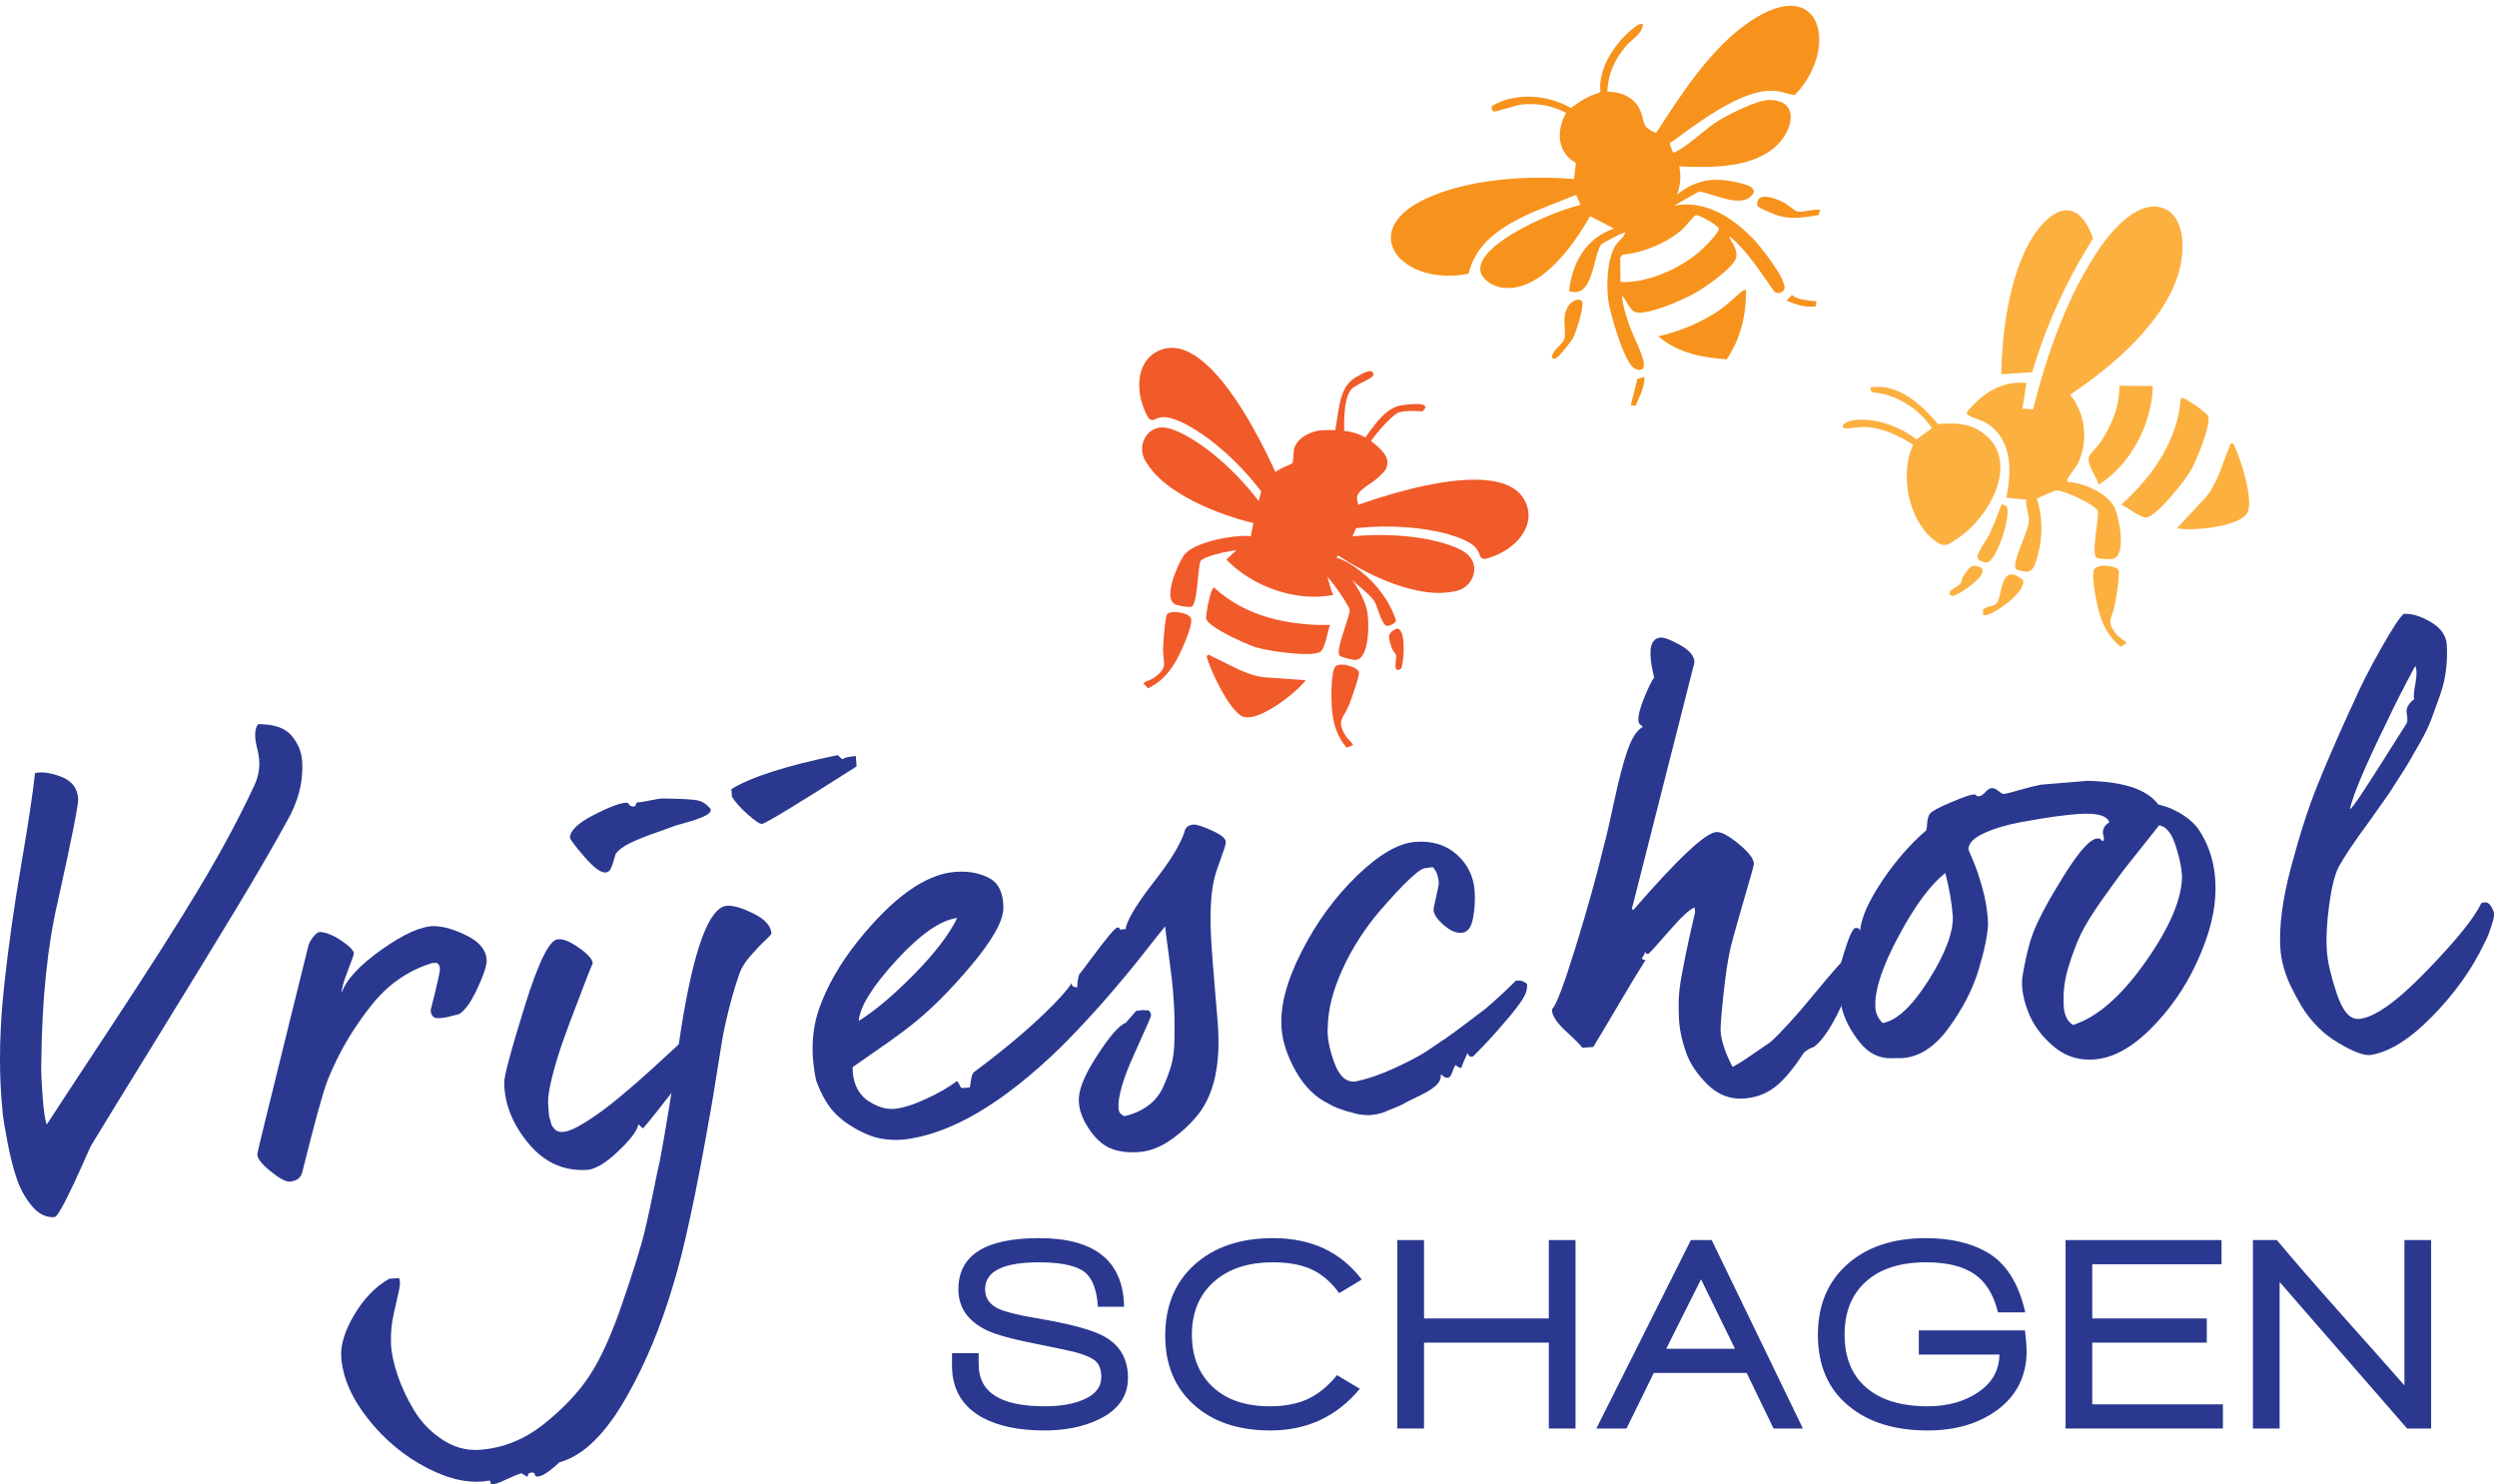 <?xml version="1.0" encoding="UTF-8" standalone="no"?>
<!DOCTYPE svg PUBLIC "-//W3C//DTD SVG 1.1//EN" "http://www.w3.org/Graphics/SVG/1.1/DTD/svg11.dtd">
<svg width="100%" height="100%" viewBox="0 0 360 214" version="1.1" xmlns="http://www.w3.org/2000/svg" xmlns:xlink="http://www.w3.org/1999/xlink" xml:space="preserve" xmlns:serif="http://www.serif.com/" style="fill-rule:evenodd;clip-rule:evenodd;stroke-linejoin:round;stroke-miterlimit:2;">
    <g>
        <path d="M43.553,109.689C43.763,112.642 43.019,115.583 41.319,118.511C39.442,121.932 37.035,126.078 34.097,130.951C31.158,135.822 27.313,142.111 22.563,149.814C17.812,157.518 14.702,162.588 13.233,165.024C13.135,165.138 12.699,166.083 11.925,167.86C11.149,169.637 10.345,171.35 9.508,173C8.672,174.649 8.121,175.483 7.859,175.501C6.645,175.588 5.561,175.054 4.605,173.906C3.649,172.753 2.919,171.441 2.417,169.967C1.915,168.493 1.473,166.763 1.093,164.777C0.714,162.789 0.48,161.375 0.393,160.533C0.307,159.692 0.24,158.928 0.191,158.243C-0.157,153.338 -0.029,148.058 0.574,142.397C1.177,136.739 2.003,130.85 3.052,124.734C4.1,118.618 4.767,114.199 5.049,111.475C6.038,111.247 7.297,111.423 8.823,112.001C10.347,112.582 11.165,113.638 11.273,115.166C11.33,115.957 10.355,120.875 8.349,129.921C6.845,136.335 6.046,144.101 5.954,153.222C5.912,154.126 5.972,155.699 6.131,157.939C6.29,160.181 6.496,161.582 6.748,162.147C7.559,160.872 10.678,156.119 16.107,147.888C21.535,139.661 25.789,132.971 28.867,127.824C31.944,122.677 34.54,117.829 36.655,113.28C37.438,111.634 37.593,109.914 37.122,108.12C36.648,106.326 36.68,105.091 37.216,104.416C39.494,104.414 41.097,104.962 42.023,106.062C42.948,107.162 43.459,108.371 43.553,109.689Z" style="fill:rgb(42,56,144);fill-rule:nonzero;"/>
        <path d="M70.175,138.634C70.08,139.543 69.594,140.915 68.719,142.752C67.843,144.59 66.998,145.75 66.186,146.233L64.857,146.565C64.078,146.779 63.394,146.854 62.807,146.79C62.373,146.662 62.134,146.282 62.089,145.649C63,142.086 63.445,140.122 63.418,139.752C63.44,139.327 63.287,139.02 62.955,138.83L62.243,138.881C58.718,139.981 55.767,142.073 53.39,145.156C50.813,148.414 48.759,151.951 47.23,155.768C46.6,157.351 45.379,161.782 43.566,169.065C43.358,169.874 42.728,170.317 41.674,170.392C41.034,170.33 40.108,169.801 38.897,168.8C37.686,167.801 37.087,167.009 37.099,166.425C37.092,166.32 37.509,164.556 38.352,161.129C39.194,157.705 40.272,153.323 41.589,147.984C42.904,142.643 43.872,138.732 44.49,136.25C44.622,135.871 44.857,135.469 45.199,135.047C45.54,134.625 45.841,134.406 46.106,134.387C47.009,134.429 48.046,134.845 49.215,135.636C50.384,136.427 50.983,137.034 51.014,137.455C51.025,137.614 50.728,138.469 50.123,140.023C49.519,141.576 49.235,142.617 49.273,143.143C49.883,141.299 51.777,139.243 54.954,136.975C58.131,134.71 60.673,133.562 62.578,133.533C64.065,133.585 65.703,134.079 67.493,135.01C69.28,135.943 70.175,137.151 70.175,138.634Z" style="fill:rgb(42,56,144);fill-rule:nonzero;"/>
        <path d="M102.474,116.702C102.5,117.072 102.166,117.413 101.474,117.727C100.781,118.042 99.9,118.343 98.835,118.63C97.769,118.918 97.108,119.125 96.852,119.248C96.698,119.313 95.909,119.594 94.488,120.093C93.065,120.592 91.867,121.075 90.894,121.54C89.921,122.007 89.216,122.522 88.779,123.081C88.733,123.192 88.637,123.517 88.491,124.057C88.343,124.597 88.187,125.019 88.024,125.322C87.859,125.625 87.62,125.788 87.304,125.81C86.618,125.859 85.596,125.097 84.24,123.525C82.882,121.952 82.195,121.034 82.176,120.77C82.209,119.762 83.325,118.688 85.524,117.551C87.721,116.414 89.294,115.812 90.244,115.745C90.453,115.73 90.606,115.811 90.698,115.991C90.79,116.169 90.997,116.274 91.317,116.304C91.527,116.289 91.651,116.174 91.689,115.959C91.727,115.746 91.879,115.656 92.147,115.688C92.357,115.673 92.881,115.584 93.718,115.418C94.553,115.252 95.103,115.16 95.368,115.14C98.071,115.162 99.799,115.25 100.553,115.409C101.307,115.567 101.947,115.998 102.474,116.702ZM101.104,151.059C101.146,151.639 100.014,153.429 97.71,156.428C95.406,159.426 93.74,161.519 92.712,162.705L92.035,162.118C91.887,163.03 90.883,164.359 89.019,166.107C87.158,167.856 85.615,168.72 84.395,168.702C81.118,168.829 78.363,167.528 76.129,164.799C73.895,162.07 72.75,159.197 72.694,156.181C72.634,155.338 73.616,151.652 75.643,145.122C77.668,138.591 79.292,135.363 80.517,135.434C81.255,135.382 82.252,135.8 83.508,136.692C84.764,137.582 85.412,138.318 85.453,138.898L84.775,140.537C84.375,141.624 83.85,143.001 83.201,144.662C82.55,146.326 81.905,148.054 81.265,149.848C80.623,151.642 80.086,153.389 79.65,155.089C79.216,156.789 79.003,158.09 79.015,158.99C79.018,159.043 79.028,159.188 79.045,159.425C79.062,159.663 79.076,159.86 79.088,160.018C79.099,160.176 79.114,160.388 79.133,160.651C79.151,160.914 79.192,161.123 79.257,161.278C79.32,161.432 79.373,161.628 79.417,161.863C79.46,162.098 79.54,162.291 79.658,162.441C79.774,162.593 79.889,162.731 80.005,162.854C80.12,162.979 80.271,163.074 80.462,163.139C80.652,163.205 80.853,163.231 81.064,163.215C81.806,163.216 82.937,162.739 84.459,161.783C85.981,160.826 87.579,159.652 89.256,158.26C90.932,156.871 92.541,155.471 94.084,154.062C95.625,152.655 96.92,151.462 97.963,150.488C99.006,149.512 99.554,149.023 99.607,149.019C100.504,148.955 101.003,149.635 101.104,151.059Z" style="fill:rgb(42,56,144);fill-rule:nonzero;"/>
        <path d="M123.388,109.013L123.496,110.515C114.876,116.005 110.331,118.766 109.857,118.8C109.54,118.823 108.859,118.368 107.812,117.435C106.765,116.503 106.002,115.657 105.525,114.896L105.447,113.789C108.237,112.053 113.34,110.418 120.756,108.883L121.434,109.47L121.818,109.284C122.232,109.149 122.756,109.059 123.388,109.013ZM111.22,134.599C111.227,134.706 110.92,135.045 110.299,135.62C109.677,136.193 108.987,136.919 108.228,137.794C107.468,138.669 106.955,139.462 106.689,140.169C106.157,141.637 105.652,143.303 105.176,145.164C104.699,147.026 104.349,148.616 104.124,149.929C103.9,151.245 103.605,153.067 103.242,155.397C102.877,157.729 102.599,159.406 102.407,160.424C100.374,172.068 98.582,180.382 97.029,185.37C95.276,191.269 93.106,196.511 90.517,201.094C87.416,206.666 84.125,209.921 80.641,210.86C79.251,212.175 78.214,212.86 77.528,212.909C77.265,212.927 77.125,212.83 77.11,212.621C77.095,212.409 76.957,212.314 76.692,212.332C76.429,212.351 76.261,212.415 76.189,212.527C76.118,212.638 76.084,212.734 76.09,212.812C76.096,212.891 76.072,212.933 76.019,212.937L75.189,212.439C74.67,212.581 73.948,212.872 73.025,213.309C72.103,213.745 71.51,213.973 71.246,213.992C70.983,214.011 70.823,213.995 70.766,213.946C70.71,213.898 70.692,213.833 70.712,213.751C70.734,213.67 70.687,213.58 70.574,213.484C67.907,213.992 64.924,213.395 61.623,211.697C58.323,209.997 55.48,207.642 53.092,204.633C50.707,201.623 49.407,198.642 49.197,195.689C49.073,193.95 49.697,191.917 51.068,189.595C52.44,187.271 54.117,185.536 56.102,184.388L57.526,184.287C57.71,184.644 57.712,185.228 57.532,186.036C57.35,186.843 57.1,187.959 56.776,189.387C56.455,190.815 56.318,192.242 56.366,193.669C56.404,194.939 56.71,196.439 57.282,198.174C57.857,199.909 58.655,201.626 59.677,203.33C60.699,205.032 62.058,206.445 63.754,207.571C65.451,208.694 67.248,209.189 69.145,209.053C72.52,208.813 75.612,207.574 78.419,205.333C81.228,203.092 83.433,200.75 85.033,198.306C86.635,195.859 88.214,192.356 89.769,187.793C91.326,183.232 92.351,179.952 92.845,177.957C93.338,175.96 94.016,172.812 94.875,168.512C94.999,168.026 95.08,167.676 95.118,167.462C95.966,163.003 96.978,156.732 98.15,148.646C100.01,136.803 102.231,130.789 104.815,130.605C105.711,130.541 106.984,130.914 108.631,131.725C110.279,132.535 111.141,133.493 111.22,134.599Z" style="fill:rgb(42,56,144);fill-rule:nonzero;"/>
        <path d="M138.007,132.375C135.642,132.651 132.725,134.672 129.257,138.443C125.79,142.214 123.972,145.139 123.802,147.217C126.186,145.723 128.86,143.466 131.826,140.446C134.789,137.427 136.85,134.737 138.007,132.375ZM117.654,155.763C116.852,151.953 117.015,148.468 118.142,145.314C119.269,142.162 121.072,139.012 123.55,135.869C128.705,129.408 133.448,126.023 137.771,125.715C139.616,125.583 141.227,125.88 142.604,126.603C143.979,127.328 144.665,128.775 144.662,130.949C144.635,132.805 143.094,135.55 140.042,139.185C136.988,142.821 134.08,145.718 131.321,147.873C130.668,148.398 129.687,149.13 128.376,150.071L122.924,153.876C122.913,155.944 123.58,157.514 124.929,158.583C126.322,159.544 127.624,159.981 128.837,159.895C130.05,159.809 131.58,159.341 133.428,158.496C135.275,157.648 136.776,156.786 137.934,155.91C137.986,155.906 138.056,155.966 138.145,156.092C138.234,156.219 138.31,156.359 138.374,156.513C138.437,156.667 138.526,156.793 138.639,156.892L139.826,156.807C139.866,156.645 139.921,156.297 139.99,155.763C140.057,155.228 140.189,154.848 140.385,154.621C145.821,150.578 150.061,146.886 153.109,143.541C153.844,142.695 154.305,142.105 154.494,141.774C154.524,142.197 154.802,142.386 155.33,142.349C155.292,141.824 155.38,141.206 155.595,140.502C155.84,140.221 156.457,139.409 157.45,138.066C158.439,136.723 159.252,135.672 159.887,134.912C160.521,134.15 160.918,133.764 161.077,133.753C161.287,133.738 161.395,133.758 161.399,133.81L161.415,134.047L161.732,134.025C161.996,134.005 162.166,133.982 162.244,133.949C162.32,133.916 162.355,133.834 162.345,133.702C162.335,133.572 162.355,133.478 162.405,133.42C162.886,132.007 164.245,129.872 166.478,127.01C168.711,124.148 170.136,121.821 170.751,120.029C170.861,119.333 171.31,118.956 172.101,118.899C172.523,118.87 173.391,119.153 174.705,119.747C176.02,120.343 176.693,120.878 176.727,121.352C176.742,121.564 176.662,121.926 176.487,122.443C176.311,122.958 176.091,123.583 175.826,124.317C175.56,125.051 175.363,125.636 175.235,126.068C174.635,128.072 174.417,130.977 174.582,134.779C174.635,136.259 174.969,140.58 175.585,147.745C175.991,153.438 175.051,157.745 172.769,160.663C171.699,162.01 170.394,163.228 168.857,164.318C167.317,165.409 165.757,166.009 164.175,166.122C161.909,166.283 160.128,165.854 158.837,164.833C157.938,164.103 157.169,163.164 156.531,162.016C155.893,160.87 155.564,159.793 155.546,158.789C155.437,157.259 156.315,155.064 158.177,152.202C160.04,149.34 161.412,147.773 162.293,147.497L163.762,145.803C163.811,145.747 164.178,145.694 164.864,145.645C165.027,145.687 165.238,145.699 165.502,145.679C165.554,145.675 165.61,145.7 165.666,145.747C165.835,145.894 165.931,146.125 165.955,146.442C165.961,146.547 165.152,148.395 163.527,151.98C161.901,155.568 161.146,158.178 161.263,159.812C161.278,160.024 161.316,160.193 161.378,160.321C161.439,160.449 161.499,160.538 161.556,160.585C161.612,160.635 161.71,160.706 161.849,160.803C161.989,160.899 162.084,160.946 162.138,160.942C163.44,160.637 164.57,160.132 165.528,159.428C166.484,158.724 167.213,157.812 167.717,156.689C168.22,155.568 168.609,154.52 168.884,153.546C169.16,152.573 169.308,151.304 169.329,149.74C169.349,148.175 169.345,146.996 169.316,146.203C169.286,145.41 169.218,144.277 169.113,142.8C169.057,142.009 168.859,140.353 168.521,137.833C168.183,135.314 168.002,133.896 167.98,133.58C167.637,133.976 166.664,135.198 165.061,137.246C163.458,139.295 161.628,141.503 159.572,143.876C157.514,146.248 155.348,148.576 153.074,150.856C144.603,159.144 136.946,163.635 130.108,164.334C128.157,164.473 126.414,164.2 124.882,163.515C123.13,162.74 121.687,161.794 120.548,160.683C119.408,159.572 118.444,157.932 117.654,155.763Z" style="fill:rgb(42,56,144);fill-rule:nonzero;"/>
        <path d="M219.739,141.579L220.157,141.869C220.187,142.29 220.137,142.691 220.005,143.072C219.789,143.776 219.034,144.903 217.741,146.451C216.447,148.001 215.233,149.372 214.1,150.566C212.965,151.759 212.371,152.358 212.319,152.362C212.108,152.377 211.962,152.361 211.879,152.314C211.796,152.267 211.737,152.193 211.704,152.087C211.67,151.984 211.624,151.908 211.568,151.859C211.062,152.955 210.769,153.664 210.686,153.988C210.476,154.002 210.201,153.865 209.862,153.57C209.764,153.683 209.67,153.85 209.579,154.067C209.488,154.286 209.411,154.49 209.346,154.68C209.279,154.872 209.198,155.036 209.101,155.173C209.005,155.314 208.879,155.388 208.721,155.4C208.456,155.418 208.24,155.343 208.067,155.168C207.896,154.996 207.784,154.91 207.732,154.914C207.777,155.547 207.512,156.109 206.937,156.6C206.363,157.092 205.512,157.602 204.385,158.134C203.256,158.663 202.565,159.018 202.314,159.194C202.211,159.254 201.968,159.365 201.582,159.526C201.195,159.684 200.771,159.861 200.309,160.052C199.845,160.245 199.536,160.372 199.382,160.437C198.24,160.783 197.239,160.88 196.383,160.729C196.117,160.748 195.404,160.587 194.241,160.247C193.077,159.905 192.19,159.543 191.58,159.164C189.659,158.241 188.078,156.684 186.836,154.494C185.593,152.304 184.902,150.208 184.759,148.204C184.538,145.093 185.508,141.42 187.67,137.187C189.833,132.952 192.501,129.304 195.676,126.242C198.849,123.183 201.648,121.565 204.074,121.392C206.499,121.22 208.489,121.832 210.048,123.233C211.603,124.632 212.458,126.387 212.607,128.495C212.697,129.76 212.618,131.066 212.369,132.406C212.12,133.75 211.573,134.451 210.73,134.51C209.939,134.567 209.079,134.191 208.146,133.383C207.215,132.575 206.726,131.855 206.682,131.223C206.67,131.064 206.796,130.419 207.06,129.287C207.323,128.156 207.449,127.485 207.434,127.273C207.363,126.273 207.071,125.525 206.559,125.031L205.378,125.194C204.488,125.365 202.306,127.454 198.829,131.464C196.678,134.001 194.915,136.777 193.539,139.789C192.164,142.801 191.46,145.58 191.431,148.125C191.306,149.355 191.594,150.989 192.296,153.033C192.998,155.076 194.007,156.05 195.326,155.956C197.052,155.622 198.939,154.984 200.993,154.042C203.045,153.102 204.591,152.289 205.629,151.606C206.665,150.924 207.386,150.435 207.79,150.141C208.351,149.836 210.466,148.282 214.135,145.476C215.385,144.433 216.851,143.084 218.536,141.427C218.954,141.345 219.354,141.396 219.739,141.579Z" style="fill:rgb(42,56,144);fill-rule:nonzero;"/>
        <path d="M267.874,138.869C267.357,140.547 266.711,142.263 265.935,144.014C264.387,147.57 262.935,149.871 261.578,150.922L260.883,151.209C260.375,151.511 260.073,151.744 259.979,151.91C258.548,154.13 257.191,155.738 255.911,156.731C254.631,157.721 253.146,158.279 251.459,158.398C249.455,158.541 247.698,157.872 246.189,156.388C244.68,154.907 243.641,153.352 243.075,151.722C242.508,150.093 242.179,148.62 242.085,147.302C242.014,146.3 241.993,145.282 242.026,144.246C242.058,143.21 242.189,142.076 242.42,140.839C242.649,139.604 242.832,138.638 242.968,137.94C243.103,137.241 243.342,136.123 243.684,134.589C244.023,133.055 244.258,132.044 244.382,131.559L244.331,130.848C243.656,131.053 242.401,132.216 240.565,134.333C238.728,136.453 237.758,137.515 237.652,137.523C237.336,137.545 237.198,137.476 237.24,137.313C237.236,137.261 237.207,137.236 237.155,137.24C237.171,137.452 237.008,137.781 236.669,138.228C236.891,138.372 237.082,138.437 237.24,138.426C236.286,139.925 234.947,142.14 233.222,145.072C231.495,148.004 230.324,149.967 229.707,150.964L228.125,151.077C227.944,150.773 227.159,149.982 225.77,148.702C224.381,147.424 223.708,146.358 223.754,145.506C224.308,145.097 225.434,142.142 227.138,136.641C228.839,131.145 230.2,126.263 231.223,122.003C231.519,120.976 232.017,118.834 232.712,115.578C233.407,112.323 234.063,109.826 234.683,108.085C235.301,106.346 236.018,105.261 236.836,104.832C236.832,104.781 236.731,104.68 236.536,104.536C236.34,104.39 236.233,104.187 236.215,103.922C236.162,103.184 236.451,102.051 237.085,100.522C237.718,98.994 238.182,98.059 238.476,97.721C238.468,97.615 238.407,97.316 238.292,96.82C238.178,96.325 238.089,95.841 238.029,95.368C237.969,94.894 237.946,94.394 237.962,93.862C237.976,93.332 238.104,92.886 238.345,92.523C238.583,92.162 238.94,91.965 239.415,91.932C239.941,91.894 240.894,92.262 242.275,93.038C243.655,93.814 244.324,94.655 244.283,95.558L235.344,130.771C235.294,130.829 235.272,130.882 235.276,130.936C235.284,131.042 235.343,131.143 235.457,131.242C241.871,123.841 245.87,120.086 247.452,119.974C248.137,119.925 249.197,120.485 250.632,121.655C252.066,122.825 252.81,123.779 252.863,124.516C252.874,124.675 252.677,125.444 252.271,126.824C251.865,128.205 251.378,129.896 250.805,131.897C250.231,133.899 249.799,135.466 249.51,136.599C249.105,138.376 248.756,140.705 248.457,143.589C248.158,146.472 248.029,148.178 248.066,148.705C248.168,150.128 248.739,151.836 249.782,153.829C250.347,153.577 251.285,152.993 252.599,152.077C253.911,151.163 254.796,150.558 255.252,150.259C256.845,148.822 258.97,146.485 261.627,143.247C264.285,140.011 265.991,138.102 266.744,137.518C267.451,137.786 267.829,138.236 267.874,138.869Z" style="fill:rgb(42,56,144);fill-rule:nonzero;"/>
        <path d="M314.588,126.243C314.49,124.872 314.156,123.36 313.589,121.704C313.02,120.048 312.254,119.149 311.291,119.006C309.15,121.702 307.654,123.584 306.804,124.651C305.952,125.718 304.756,127.34 303.216,129.518C301.674,131.694 300.594,133.44 299.972,134.755C299.351,136.072 298.77,137.611 298.234,139.371C297.696,141.131 297.457,142.804 297.518,144.388C297.48,146.088 297.931,147.221 298.873,147.79C302.345,146.695 305.838,143.651 309.351,138.658C312.863,133.666 314.609,129.529 314.588,126.243ZM281.546,132.172C281.407,130.223 281.045,128.127 280.463,125.89C278.353,127.525 276.129,130.52 273.789,134.871C271.448,139.224 270.31,142.59 270.375,144.969C270.336,145.926 270.688,146.776 271.43,147.518C273.472,147.162 275.683,145.096 278.063,141.323C280.444,137.551 281.604,134.5 281.546,132.172ZM319.417,128.206C319.424,131.279 318.557,134.732 316.816,138.564C315.074,142.398 312.756,145.729 309.857,148.558C306.958,151.387 304.103,152.795 301.295,152.785C299.283,152.821 297.486,152.141 295.904,150.744C294.32,149.346 293.192,147.825 292.518,146.175C291.845,144.529 291.511,143.016 291.519,141.636C291.493,141.268 291.647,140.277 291.983,138.663C292.318,137.049 292.686,135.699 293.086,134.609C293.843,132.595 295.34,129.799 297.576,126.223C299.811,122.644 301.434,120.873 302.443,120.907C302.653,120.892 302.774,120.911 302.806,120.96C302.835,121.012 302.879,121.075 302.937,121.15C302.995,121.227 303.104,121.257 303.263,121.246C303.346,120.922 303.339,120.645 303.243,120.414C303.147,120.181 303.152,119.89 303.26,119.539C303.367,119.186 303.649,118.861 304.105,118.563C303.769,117.581 302.258,117.184 299.569,117.375C298.778,117.432 297.726,117.547 296.414,117.72C295.102,117.893 293.398,118.173 291.308,118.561C289.215,118.948 287.438,119.486 285.977,120.172C284.516,120.86 283.788,121.627 283.797,122.474C283.8,122.527 284.023,123.067 284.468,124.095C284.912,125.123 285.365,126.468 285.828,128.131C286.291,129.796 286.556,131.471 286.624,133.163C286.578,134.755 286.126,136.972 285.269,139.816C284.411,142.659 282.956,145.479 280.903,148.275C278.85,151.071 276.555,152.505 274.017,152.58C273.538,152.562 273.088,152.567 272.666,152.596C270.865,152.62 269.34,151.84 268.089,150.259C266.836,148.679 265.993,147.071 265.559,145.432C265.125,143.793 264.916,142.366 264.935,141.144C264.906,140.722 265.235,139.402 265.925,137.179C266.614,134.957 267.144,133.833 267.514,133.807C267.672,133.796 267.805,133.814 267.914,133.857C268.023,133.904 268.079,133.939 268.081,133.965C268.083,133.993 268.086,134.033 268.09,134.084C268.093,134.137 268.121,134.162 268.174,134.158C268.359,132.289 269.422,129.91 271.361,127.015C273.302,124.122 275.42,121.692 277.719,119.726C277.763,119.617 277.806,119.284 277.846,118.724C277.886,118.164 277.999,117.72 278.188,117.388C278.478,116.997 279.498,116.434 281.247,115.701C282.996,114.966 284.081,114.583 284.504,114.553C284.714,114.539 284.851,114.582 284.911,114.684C284.919,114.79 285.08,114.831 285.396,114.808C285.606,114.793 285.897,114.587 286.267,114.191C286.636,113.794 286.928,113.614 287.143,113.65C287.459,113.627 287.787,113.764 288.125,114.058C288.465,114.351 288.738,114.491 288.95,114.476C289.213,114.456 289.941,114.274 291.137,113.923C292.33,113.574 293.371,113.315 294.26,113.144C294.734,113.11 295.921,113.013 297.816,112.851C299.713,112.69 300.74,112.603 300.898,112.591C306.151,112.695 309.57,113.83 311.155,115.996C312.128,116.245 312.832,116.486 313.273,116.718C314.754,117.408 315.929,118.278 316.798,119.33C318.567,121.853 319.44,124.811 319.417,128.206Z" style="fill:rgb(42,56,144);fill-rule:nonzero;"/>
        <path d="M348.206,96.029C346.521,99.17 345.128,101.919 344.024,104.276C341.062,110.316 339.315,114.441 338.784,116.651C338.84,116.701 339.051,116.487 339.414,116.009C339.778,115.534 340.353,114.685 341.141,113.463C341.929,112.242 342.536,111.296 342.966,110.63C343.682,109.52 345.015,107.412 346.967,104.304C347.11,104.083 347.116,103.607 346.984,102.872C346.852,102.141 347.213,101.452 348.069,100.808C347.944,100.554 347.999,99.819 348.23,98.61C348.463,97.403 348.454,96.543 348.206,96.029ZM359.574,131.785C359.597,132.101 359.488,132.624 359.249,133.357C359.01,134.089 358.777,134.73 358.552,135.275L358.133,136.099C356.38,139.775 353.887,143.264 350.651,146.568C347.415,149.872 344.434,151.726 341.707,152.132C340.917,152.189 339.749,151.808 338.208,150.99C336.666,150.173 335.468,149.344 334.613,148.504C334.161,148.114 333.587,147.492 332.891,146.641C332.194,145.789 331.367,144.405 330.409,142.485C329.45,140.566 328.906,138.684 328.775,136.838C328.55,133.674 329.054,129.772 330.286,125.124C331.518,120.481 332.765,116.589 334.026,113.453C335.285,110.317 336.786,106.831 338.528,102.997C338.803,102.395 339.01,101.957 339.149,101.681C340.147,99.333 341.505,96.641 343.224,93.601C344.942,90.566 346.054,88.87 346.559,88.517C347.665,88.437 348.951,88.823 350.416,89.672C351.88,90.521 352.66,91.607 352.754,92.924C352.837,94.084 352.803,95.292 352.654,96.547C352.506,97.805 352.21,99.058 351.769,100.307C351.328,101.556 350.918,102.685 350.54,103.693C350.161,104.7 349.619,105.826 348.912,107.068C348.206,108.31 347.676,109.236 347.321,109.844C346.967,110.453 346.42,111.326 345.68,112.464C344.939,113.603 344.522,114.256 344.429,114.42L341.467,118.606C339.436,121.348 337.999,123.49 337.155,125.034C336.598,126.134 336.144,127.967 335.799,130.537C335.451,133.104 335.344,135.311 335.475,137.157C335.588,138.737 336.063,140.784 336.905,143.294C337.746,145.805 338.8,147.015 340.065,146.925C342.279,146.767 345.545,144.455 349.865,139.987C354.183,135.52 356.8,132.273 357.717,130.247C358.281,129.996 358.726,130.095 359.049,130.549C359.373,131.003 359.548,131.415 359.574,131.785Z" style="fill:rgb(42,56,144);fill-rule:nonzero;"/>
        <path d="M150.56,206.264C146.926,206.264 143.96,205.65 141.663,204.42C138.723,202.818 137.254,200.307 137.254,196.886L137.254,195.123L141.102,195.123L141.102,196.766C141.102,200.774 144.261,202.778 150.581,202.778C152.884,202.778 154.758,202.457 156.205,201.816C157.918,201.094 158.776,200.012 158.776,198.57C158.776,197.528 158.508,196.766 157.974,196.286C157.439,195.804 156.492,195.377 155.128,195.002C154.327,194.789 152.444,194.388 149.478,193.8C145.977,193.106 143.586,192.452 142.304,191.836C139.552,190.528 138.176,188.55 138.176,185.906C138.176,180.99 142.05,178.531 149.798,178.531C157.867,178.531 161.955,181.831 162.062,188.43L158.294,188.43C158.108,185.598 157.279,183.808 155.81,183.06C154.5,182.366 152.497,182.018 149.798,182.018C144.615,182.018 142.024,183.314 142.024,185.906C142.024,187.134 142.638,188.056 143.867,188.67C144.882,189.152 146.659,189.606 149.197,190.034C154.166,190.862 157.506,191.756 159.216,192.718C161.487,194 162.622,195.978 162.622,198.65C162.622,201.349 161.194,203.366 158.334,204.702C156.17,205.744 153.579,206.264 150.56,206.264Z" style="fill:rgb(42,56,144);fill-rule:nonzero;"/>
        <path d="M193.081,186.466C191.906,184.864 190.577,183.721 189.093,183.039C187.611,182.359 185.76,182.018 183.543,182.018C179.936,182.018 177.083,182.959 174.987,184.843C172.889,186.727 171.84,189.258 171.84,192.438C171.84,195.591 172.835,198.102 174.827,199.972C176.816,201.843 179.576,202.778 183.102,202.778C185.212,202.778 187.023,202.431 188.533,201.736C190.041,201.041 191.452,199.892 192.76,198.289L196.048,200.252C192.734,204.26 188.432,206.264 183.142,206.264C178.546,206.264 174.872,205.029 172.122,202.557C169.369,200.086 167.994,196.766 167.994,192.598C167.994,188.296 169.409,184.877 172.242,182.338C175.073,179.8 178.84,178.531 183.543,178.531C189.046,178.531 193.308,180.522 196.328,184.502L193.081,186.466Z" style="fill:rgb(42,56,144);fill-rule:nonzero;"/>
        <path d="M223.3,205.984L223.3,193.6L205.305,193.6L205.305,205.984L201.458,205.984L201.458,178.812L205.305,178.812L205.305,190.114L223.3,190.114L223.3,178.812L227.147,178.812L227.147,205.984L223.3,205.984Z" style="fill:rgb(42,56,144);fill-rule:nonzero;"/>
        <path d="M245.245,184.465L240.223,194.482L250.136,194.482L245.245,184.465ZM255.7,205.984L251.822,197.968L238.43,197.968L234.501,205.984L230.152,205.984L243.777,178.812L246.784,178.812L259.93,205.984L255.7,205.984Z" style="fill:rgb(42,56,144);fill-rule:nonzero;"/>
        <path d="M288.263,195.324L276.641,195.324L276.641,191.836L291.95,191.836C292.11,193.249 292.19,194.222 292.19,194.754C292.19,198.457 290.708,201.362 287.742,203.466C285.097,205.331 281.823,206.264 277.923,206.264C273.167,206.264 269.373,205.089 266.541,202.738C263.575,200.307 262.092,196.886 262.092,192.478C262.092,188.204 263.509,184.81 266.341,182.298C269.173,179.788 272.939,178.531 277.643,178.531C281.143,178.531 284.068,179.2 286.419,180.535C289.171,182.084 291.028,184.984 291.99,189.232L288.057,189.232C287.44,186.694 286.31,184.857 284.665,183.721C283.019,182.585 280.684,182.018 277.661,182.018C273.968,182.018 271.091,182.94 269.03,184.784C266.97,186.626 265.94,189.178 265.94,192.438C265.94,195.751 266.984,198.303 269.071,200.092C271.159,201.883 274.103,202.778 277.904,202.778C280.795,202.778 283.237,202.096 285.231,200.734C287.226,199.372 288.236,197.568 288.263,195.324Z" style="fill:rgb(42,56,144);fill-rule:nonzero;"/>
        <path d="M297.802,205.984L297.802,178.812L320.284,178.812L320.284,182.298L301.648,182.298L301.648,190.114L318.16,190.114L318.16,193.6L301.648,193.6L301.648,202.497L320.485,202.497L320.485,205.984L297.802,205.984Z" style="fill:rgb(42,56,144);fill-rule:nonzero;"/>
        <path d="M347.041,205.984L328.66,184.858L328.66,205.984L324.813,205.984L324.813,178.812L328.26,178.812C330.584,181.591 333.67,185.145 337.518,189.473C342.167,194.683 345.212,198.117 346.655,199.773L346.655,178.812L350.503,178.812L350.503,205.984L347.041,205.984Z" style="fill:rgb(42,56,144);fill-rule:nonzero;"/>
        <path d="M233.624,40.661C237.444,40.854 241.993,38.827 244.898,36.393C245.426,35.95 248.036,33.445 247.782,32.917C247.555,32.445 245.068,30.964 244.453,31.025C244.306,31.04 242.842,32.833 242.437,33.177C240.143,35.124 236.89,36.442 233.896,36.728L233.591,37.17L233.624,40.661ZM241.166,21.934C241.5,22.075 241.572,21.892 241.788,21.783C243.562,20.887 245.92,18.487 247.918,17.303C249.472,16.383 253.339,14.423 255.055,14.419C259.398,14.409 258.597,18.505 256.332,20.802C252.893,24.288 246.642,24.21 242.092,23.986C242.395,25.405 242.266,26.681 241.796,28.036C244.573,25.84 247.13,25.541 250.562,26.317C251.826,26.603 253.904,27.176 252.217,28.472C250.518,29.778 246.897,27.911 244.971,27.6L241.338,29.657C245.808,28.798 249.615,31.264 252.627,34.295C253.702,35.377 257.704,40.355 257.252,41.73C256.936,42.261 256.331,42.431 255.818,42.055C253.832,39.292 252.03,36.33 249.413,34.102C249.073,34.392 250.918,36 250.185,37.454C249.454,38.904 245.937,41.365 244.463,42.208C242.699,43.218 237.943,45.314 236.007,45.068C234.986,44.938 234.515,43.268 233.841,42.621C233.927,43.957 234.393,45.387 234.816,46.652C235.312,48.136 236.88,51.115 237.003,52.425C237.098,53.428 236.364,53.56 235.583,53.074C234.112,52.159 232.075,45.039 231.857,43.181C231.596,40.959 231.709,37.543 232.802,35.576C233.224,34.817 234.037,34.348 234.323,33.541C234.186,33.358 230.998,35.076 230.856,35.254C229.675,36.744 229.743,43.25 226.223,41.951C226.625,37.936 228.718,34.238 232.715,32.964L229.25,31.162C226.921,35.29 222.047,42.261 216.543,41.473C215.186,41.279 213.273,40.163 213.422,38.577C213.783,34.75 224.406,30.289 227.875,29.551L227.232,28.083C221.563,30.487 213.294,32.632 211.734,39.469C201.806,41.45 194.862,32.74 206.888,28.083C212.945,25.737 220.512,25.29 226.928,25.82L227.199,23.485C224.461,22.002 224.366,18.809 225.789,16.285C223.755,15.198 221.731,14.863 219.441,15.065C218.625,15.137 215.549,16.166 215.35,16.098C215.143,16.028 214.935,15.511 215.129,15.263C218.462,13.282 223.15,13.637 226.49,15.572C227.739,14.656 228.969,13.787 230.512,13.417L230.732,13.188C230.463,10.487 231.993,7.674 233.736,5.711C234.108,5.293 236.393,2.932 236.864,3.557C236.732,4.939 235.307,5.592 234.434,6.623C232.809,8.541 231.822,10.675 231.729,13.222C233.882,13.243 235.807,14.078 236.586,16.196C237.192,17.843 236.688,18.287 238.764,19.18C242.438,13.516 246.636,6.918 252.327,3.081C262.743,-3.94 265.171,7.143 258.749,13.711C257.557,13.533 256.836,13.117 255.52,13.083C250.78,12.959 244.461,18.007 240.716,20.673L241.166,21.934Z" style="fill:rgb(247,147,29);fill-rule:nonzero;"/>
        <path d="M251.745,41.874C251.735,45.432 250.957,48.844 248.943,51.809C245.438,51.597 241.792,50.849 239.076,48.49C242.186,47.788 245.23,46.521 247.883,44.735C249.031,43.961 249.959,42.954 250.994,42.138C251.249,41.936 251.363,41.732 251.745,41.874Z" style="fill:rgb(247,147,29);fill-rule:nonzero;"/>
        <path d="M228.14,43.585C228.407,44.161 227.188,48.051 226.771,48.79C226.542,49.195 225.023,51.105 224.702,51.359C224.341,51.646 224.3,51.81 223.739,51.625C223.659,50.563 225.382,49.586 225.547,48.849C225.87,47.404 225.082,45.962 226.041,44.227C226.435,43.514 227.737,42.716 228.14,43.585Z" style="fill:rgb(247,147,29);fill-rule:nonzero;"/>
        <path d="M262.429,30.299L262.195,31.01C260.161,31.325 258.545,31.669 256.484,31.13C256.036,31.012 253.386,29.93 253.357,29.659C253.123,27.46 256.009,28.594 257.108,29.166C257.698,29.473 258.725,30.412 259.183,30.52C259.751,30.654 262.205,29.996 262.429,30.299Z" style="fill:rgb(247,147,29);fill-rule:nonzero;"/>
        <path d="M261.885,43.462L261.79,44.169C260.181,44.369 259.026,43.927 257.565,43.366L258.311,42.542C259.41,43.309 260.597,43.283 261.885,43.462Z" style="fill:rgb(247,147,29);fill-rule:nonzero;"/>
        <path d="M235.805,58.517L235.108,58.43L236.079,54.615L237.088,54.363C237.1,55.935 236.377,57.133 235.805,58.517Z" style="fill:rgb(247,147,29);fill-rule:nonzero;"/>
        <path d="M298.46,56.911C300.534,59.5 301.052,63.06 299.869,66.17C299.421,67.345 298.778,67.901 298.215,68.846C298.068,69.094 297.928,69.147 298.11,69.491C300.459,69.604 304.13,71.204 304.995,73.472C305.516,74.838 306.61,80.024 304.66,80.585C304.269,80.697 302.449,80.612 302.222,80.38C301.503,79.642 302.626,74.887 302.453,73.676C301.996,72.736 297.458,70.631 296.461,70.728C296.198,70.754 293.728,71.798 293.661,71.935C294.511,74.569 294.533,77.38 293.798,80.04C293.239,82.063 293.006,82.98 290.66,82.068C289.891,81.295 292.522,76.591 292.516,75.015C292.512,74.01 292.002,73.076 292.133,72.046L289.251,71.758C290.084,67.75 290.12,63.091 286.084,60.827C285.606,60.559 283.339,60.019 283.553,59.45C285.812,56.708 288.448,54.916 292.159,55.205L291.578,58.917L293.126,59.028C295.1,51.018 298.172,42.294 302.923,35.483C304.686,32.957 308.416,28.748 311.859,30.011C315.022,31.171 314.952,35.811 314.307,38.573C312.55,46.099 304.628,52.791 298.46,56.911Z" style="fill:rgb(251,176,64);fill-rule:nonzero;"/>
        <path d="M292.996,53.67L288.521,53.962C288.648,48.226 289.5,41.51 291.912,36.271C294.198,31.305 299.083,26.774 301.758,34.376C297.984,40.382 294.998,46.861 292.996,53.67Z" style="fill:rgb(251,176,64);fill-rule:nonzero;"/>
        <path d="M285.119,61.941C291.693,65.699 287.145,74.296 282.38,77.539C280.828,78.596 280.314,79.123 278.688,77.764C275.073,74.74 273.891,68.394 275.807,64.14C273.889,62.836 271.337,61.687 268.989,61.57C267.997,61.52 267.307,61.728 266.428,61.778C265.117,61.853 265.6,60.879 267.111,60.621C270.108,60.108 273.976,61.49 276.298,63.363L278.528,61.748C276.6,58.839 273.333,56.833 269.835,56.545L269.627,55.868C273.633,55.211 276.996,58.279 279.397,61.143C281.333,61.008 283.381,60.947 285.119,61.941Z" style="fill:rgb(251,176,64);fill-rule:nonzero;"/>
        <path d="M314.408,57.418C314.751,57.002 318.14,59.572 318.32,59.914C318.922,61.06 316.605,66.513 315.904,67.751C314.995,69.356 311.261,74.016 309.642,74.587C308.77,74.895 306.73,73.115 305.834,72.747C310.265,68.793 314,63.504 314.408,57.418Z" style="fill:rgb(251,176,64);fill-rule:nonzero;"/>
        <path d="M310.376,55.653C310.274,61.104 307.178,67.038 302.549,69.891C302.297,68.707 300.89,67.119 301.145,65.909C301.221,65.548 302.461,64.332 302.787,63.837C304.418,61.367 305.6,58.653 305.562,55.631L310.376,55.653Z" style="fill:rgb(251,176,64);fill-rule:nonzero;"/>
        <path d="M321.931,63.909C322.96,65.661 325.014,72.292 323.993,73.965C322.742,76.016 316.153,76.591 313.85,76.177L318.053,71.665C319.827,69.449 320.393,66.802 321.462,64.352C321.565,64.114 321.346,63.917 321.931,63.909Z" style="fill:rgb(251,176,64);fill-rule:nonzero;"/>
        <path d="M305.754,93.265C304.184,92.013 303.34,90.504 302.733,88.6C302.341,87.373 301.484,83.311 301.89,82.196C302.257,81.189 305.246,81.548 305.454,82.266C305.627,82.864 305.095,86.199 304.941,87.049C304.538,89.279 303.472,89.537 305.236,91.573C305.6,91.992 306.221,92.253 306.593,92.705L305.754,93.265Z" style="fill:rgb(251,176,64);fill-rule:nonzero;"/>
        <path d="M288.601,72.693L289.27,72.945C290.05,74.208 287.93,80.584 286.617,81.055C286.243,81.189 285.334,80.883 285.147,80.544C284.812,79.936 286.423,77.856 286.786,77.104C287.477,75.676 288.009,74.163 288.601,72.693Z" style="fill:rgb(251,176,64);fill-rule:nonzero;"/>
        <path d="M285.928,88.68L285.881,87.905C286.359,87.424 287.421,87.449 287.814,87.056C288.738,86.131 288.282,80.82 291.664,83.638C292.229,85.424 286.754,89.183 285.928,88.68Z" style="fill:rgb(251,176,64);fill-rule:nonzero;"/>
        <path d="M285.686,81.89C286.676,82.891 282.909,85.39 282.119,85.723C281.684,85.906 281.539,86.102 281.088,85.707C280.788,85.096 282.279,84.633 282.619,84.18C282.848,83.876 282.837,83.375 283.083,83.033C283.955,81.82 284.194,81.161 285.686,81.89Z" style="fill:rgb(251,176,64);fill-rule:nonzero;"/>
        <path d="M192.428,79.756C192.428,79.756 198.309,83.972 204.502,85.186C206.749,85.627 208.269,85.549 209.81,85.25C212.549,84.718 213.572,81.35 211.309,79.717C209.14,78.15 202.294,76.408 193.766,77.472L192.428,79.756Z" style="fill:rgb(241,90,41);fill-rule:nonzero;"/>
        <path d="M193.207,73.763L192.83,76.198L194.68,76.252C203.208,75.188 210.054,76.931 212.224,78.497C212.825,78.931 213.191,79.487 213.356,80.08C213.458,80.447 213.814,80.667 214.183,80.576C217.875,79.66 221.381,76.411 220.101,72.79C217.029,64.105 193.207,73.763 193.207,73.763Z" style="fill:rgb(241,90,41);fill-rule:nonzero;"/>
        <path d="M181.123,75.53C181.123,75.53 174.074,74.035 168.922,70.39C167.052,69.067 166.06,67.913 165.213,66.591C163.708,64.242 165.44,61.178 168.184,61.688C170.814,62.178 176.799,65.93 181.913,72.838L181.123,75.53Z" style="fill:rgb(241,90,41);fill-rule:nonzero;"/>
        <path d="M184.992,70.64L183.496,72.598L182.176,71.302C177.036,64.414 171.038,60.683 168.405,60.203C167.676,60.07 167.021,60.191 166.479,60.483C166.144,60.663 165.738,60.559 165.549,60.229C163.652,56.933 163.567,52.153 167.066,50.569C175.458,46.768 184.992,70.64 184.992,70.64Z" style="fill:rgb(241,90,41);fill-rule:nonzero;"/>
        <path d="M180.319,77.395C180.319,77.395 180.877,74.303 181.729,71.226C182.754,67.528 186.114,67.201 186.342,66.744C186.504,66.419 186.437,65.128 186.614,64.581C187.085,63.118 189.062,62.11 190.604,62.037C192.165,61.964 193.368,62.063 194.183,62.18C195.028,62.302 195.856,62.55 196.608,62.955C197.465,63.416 198.021,63.852 198.446,64.232C199.546,65.217 200.182,66.039 200.01,66.955C199.836,67.882 199.662,67.882 198.735,68.809C197.765,69.779 195.423,70.735 195.647,71.991C195.649,72 195.65,72.01 195.652,72.019C197.242,78.413 189.811,82.61 189.811,82.61C189.811,82.61 181.668,80.794 180.319,77.395Z" style="fill:rgb(241,90,41);fill-rule:nonzero;"/>
        <path d="M192.213,63.292C193.102,60.278 192.682,56.005 195.409,54.447C196.032,54.092 197.848,52.894 198.014,53.938C198.106,54.521 196.431,54.955 195.053,55.928C193.85,56.776 193.65,60.216 193.862,63.203" style="fill:rgb(241,90,41);fill-rule:nonzero;"/>
        <path d="M195.619,64.743C197.326,62.638 199.238,58.943 201.922,58.465C202.662,58.333 206.782,57.769 205.095,59.315C205.095,59.315 202.762,59.122 201.694,59.462C200.659,59.79 197.348,63.538 196.919,64.92" style="fill:rgb(241,90,41);fill-rule:nonzero;"/>
        <path d="M190.941,81.046L189.898,81.915C190.895,82.007 194.327,86.946 194.599,87.956C194.542,89.178 192.545,93.637 193.113,94.497C193.291,94.768 195.064,95.193 195.468,95.156C197.489,94.971 197.39,89.672 197.134,88.233C196.711,85.843 194.009,81.512 191.723,80.959" style="fill:rgb(241,90,41);fill-rule:nonzero;"/>
        <path d="M194.159,107.816C192.852,106.291 192.307,104.65 192.068,102.666C191.914,101.387 191.837,97.237 192.445,96.218C192.995,95.298 195.863,96.212 195.932,96.956C195.989,97.576 194.84,100.752 194.53,101.558C193.714,103.672 192.619,103.725 193.969,106.056C194.247,106.536 194.808,106.909 195.088,107.423L194.159,107.816Z" style="fill:rgb(241,90,41);fill-rule:nonzero;"/>
        <path d="M180.718,77.36C178.402,76.949 171.999,78.103 170.652,80.122C169.841,81.339 167.624,86.152 169.401,87.133C169.757,87.329 171.551,87.65 171.823,87.474C172.688,86.914 172.648,82.028 173.086,80.886C173.74,80.07 178.632,79.025 179.582,79.34L179.675,78.252L180.718,77.36Z" style="fill:rgb(241,90,41);fill-rule:nonzero;"/>
        <path d="M165.521,99.254C167.329,98.382 168.487,97.097 169.502,95.376C170.156,94.266 171.893,90.495 171.744,89.318C171.61,88.255 168.616,87.942 168.254,88.595C167.953,89.14 167.731,92.511 167.692,93.373C167.591,95.637 168.573,96.125 166.401,97.719C165.954,98.047 165.29,98.163 164.827,98.522L165.521,99.254Z" style="fill:rgb(241,90,41);fill-rule:nonzero;"/>
        <path d="M191.827,80.738L192.436,80.364C193.912,80.523 199.358,83.698 201.246,89.402C201.371,89.779 200.323,90.31 199.941,90.249C199.255,90.141 198.601,87.593 198.23,86.844C197.526,85.423 192.625,82.108 191.827,80.738Z" style="fill:rgb(241,90,41);fill-rule:nonzero;"/>
        <path d="M201.334,90.65C202.733,90.482 202.395,94.99 202.173,95.818C202.05,96.273 202.116,96.508 201.528,96.622C200.861,96.485 201.41,95.023 201.261,94.477C201.161,94.109 200.76,93.81 200.64,93.407C200.218,91.973 199.844,91.38 201.334,90.65Z" style="fill:rgb(241,90,41);fill-rule:nonzero;"/>
        <path d="M175.057,84.728C174.524,84.657 173.791,88.846 173.893,89.219C174.232,90.469 179.641,92.884 180.998,93.313C182.756,93.87 188.664,94.74 190.239,94.056C191.087,93.687 191.369,90.994 191.775,90.115C185.838,90.237 179.5,88.907 175.057,84.728Z" style="fill:rgb(241,90,41);fill-rule:nonzero;"/>
        <path d="M176.808,80.69C180.595,84.612 186.903,86.849 192.235,85.786C191.614,84.748 191.563,82.627 190.552,81.915C190.25,81.702 188.515,81.655 187.939,81.515C185.062,80.817 182.349,79.634 180.319,77.395L176.808,80.69Z" style="fill:rgb(241,90,41);fill-rule:nonzero;"/>
        <path d="M173.968,94.604C174.408,96.588 177.419,102.842 179.306,103.372C181.619,104.021 186.835,99.957 188.24,98.086L182.089,97.643C179.282,97.228 177.065,95.676 174.614,94.609C174.376,94.505 174.402,94.211 173.968,94.604Z" style="fill:rgb(241,90,41);fill-rule:nonzero;"/>
    </g>
</svg>
